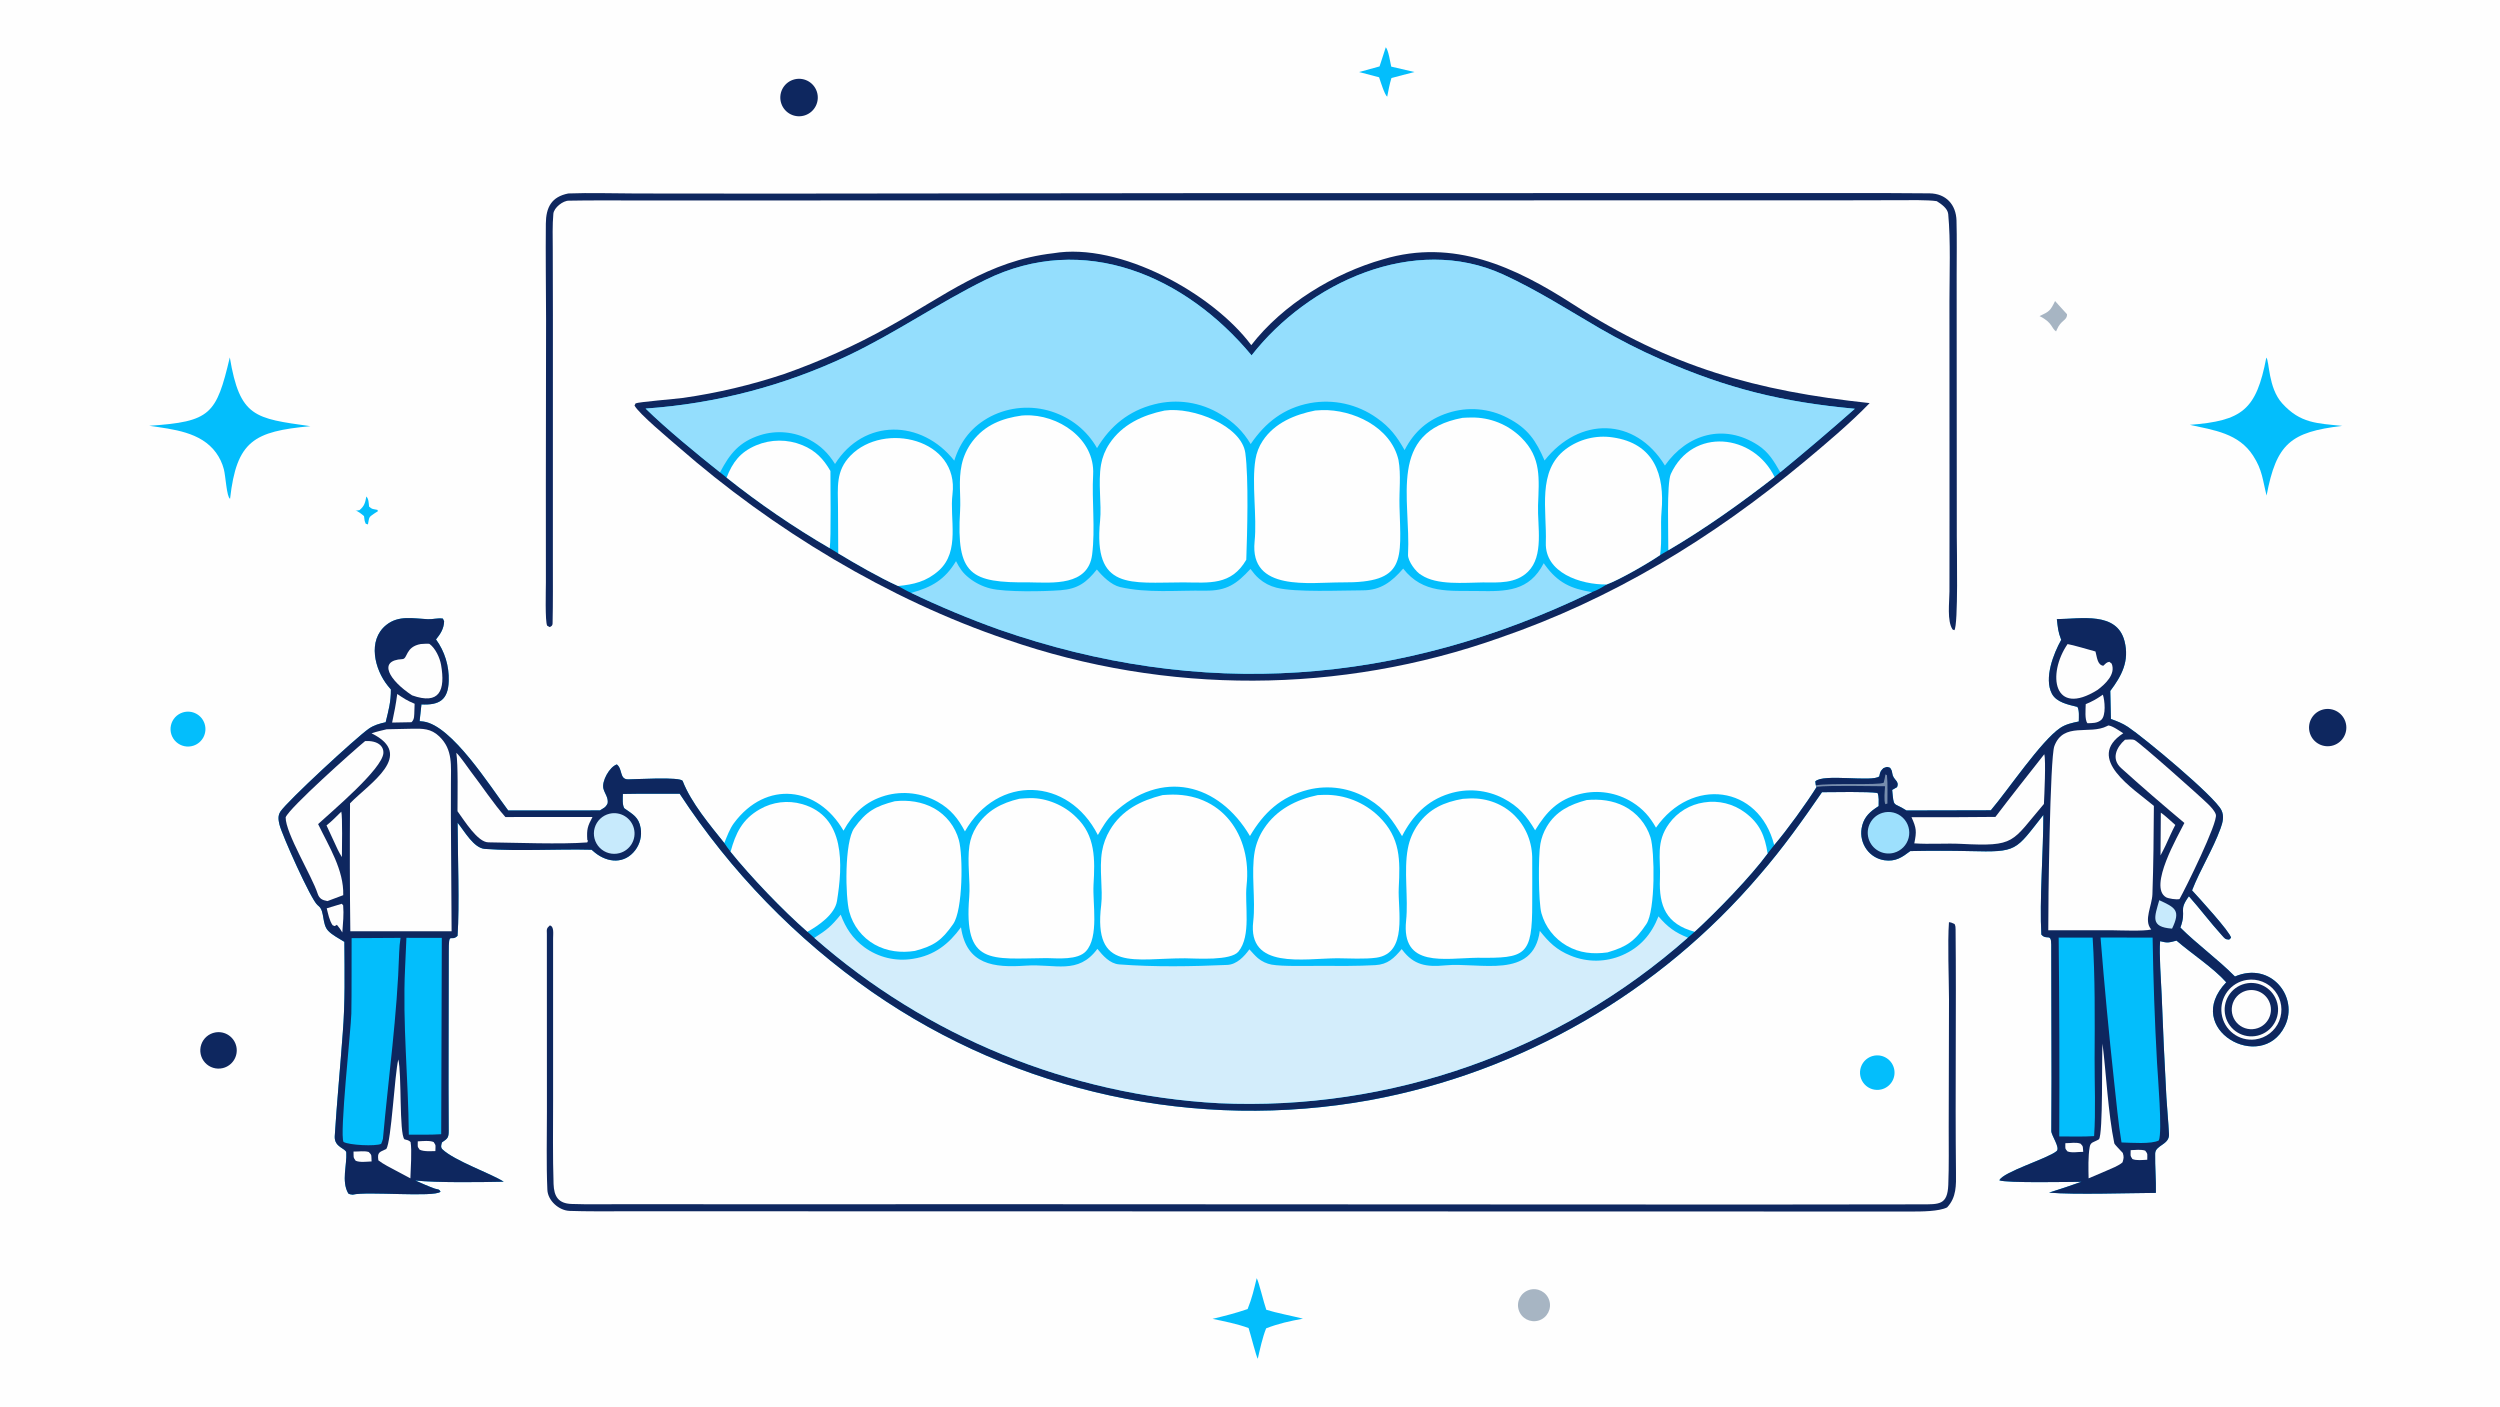 <svg version="1.1" xmlns="http://www.w3.org/2000/svg" style="display: block;" viewBox="0 0 2048 1152" width="1820" height="1024" preserveAspectRatio="none">
<path transform="translate(0,0)" fill="rgb(254,254,254)" d="M 0 0 L 2048 0 L 2048 1152 L 0 1152 L 0 0 z"/>
<path transform="translate(0,0)" fill="rgb(3,190,252)" d="M 320.221 564.684 C 319.337 563.654 318.47 562.611 317.619 561.554 C 307.044 548.381 300.778 524.516 316.374 511.908 C 326.573 503.663 338.632 506.615 350.465 507.134 C 354.561 507.314 358.532 506.018 362.806 506.635 L 363.825 508.866 C 363.567 514.96 360.862 519.116 357.171 523.701 C 364.32 533.543 367.985 545.487 367.586 557.645 C 367.18 573.282 359.803 577.643 345.24 576.921 L 343.744 590.625 C 344.803 590.7 345.86 590.811 346.912 590.956 C 370.157 594.168 401.196 643.629 416.333 663.798 L 491.441 663.739 C 494.599 661.618 496.038 661.623 497.801 657.865 C 498.451 653.047 495.449 650.137 494.328 645.917 C 492.724 639.882 499.347 628.012 505.323 626.068 C 510.253 630.02 507.308 638.242 514.538 638.309 C 519.497 638.355 557.818 635.923 559.265 639.678 C 566.149 657.551 581.82 675.998 593.338 690.446 C 595.546 685.024 597.757 678.834 601.224 674.164 C 627.51 638.767 669.896 643.843 691 680.325 C 698.785 666.197 709.246 656.233 725.154 651.623 C 739.624 647.518 755.134 649.365 768.236 656.753 C 778.845 662.76 784.906 670.35 790.468 680.925 C 817.114 634.15 875.195 636.27 899.365 683.874 C 902.983 677.723 906.564 671.344 911.773 666.459 C 951.647 629.074 998.428 641.469 1023.96 684.705 C 1035.25 665.602 1049.04 652.593 1071.42 646.85 C 1088.45 642.547 1106.49 645.338 1121.42 654.584 C 1134.8 662.722 1140.97 672.004 1148.56 684.79 C 1157.05 668.279 1168.85 655.76 1187.09 650.059 C 1201.87 645.365 1217.91 646.759 1231.66 653.931 C 1244.2 660.521 1250.65 668.302 1257.57 680.006 C 1266.84 664.854 1276.22 654.741 1294.55 650.235 C 1309.11 646.643 1324.51 649.099 1337.22 657.044 C 1346.07 662.606 1351.53 668.923 1356.59 677.861 C 1385.45 636.295 1440.88 642.705 1453.44 692.163 C 1463.71 680.192 1479.9 657.846 1488.27 644.41 L 1487.52 643.195 L 1487.09 639.971 C 1493.55 633.335 1533.91 640.812 1539.52 635.828 C 1540.18 632.423 1540.41 631.503 1542.93 629.094 C 1546.56 627.895 1545.21 627.814 1548.33 628.827 C 1549.45 630.474 1549.85 631.12 1550.1 633.186 C 1550.84 639.173 1556.28 639.323 1554.04 644.678 L 1550.06 646.946 C 1551.56 662.228 1550.56 656.478 1561.78 663.782 L 1630.89 663.626 C 1645.14 646.851 1672.13 606.722 1687.68 596.224 C 1692.3 593.105 1697.57 591.995 1702.95 590.889 C 1702.98 587.25 1703.5 581.872 1701.83 578.953 C 1694.47 577.123 1684.63 575.312 1680.87 568.052 C 1674.35 555.46 1682.2 535.408 1688.54 524.043 C 1685.85 517.023 1685.87 514.289 1684.97 507.074 C 1704.69 506.899 1734.24 500.668 1740.43 525.196 C 1744.5 541.378 1738.19 553.302 1728.75 565.874 L 1729.25 588.867 C 1734.24 590.629 1738.86 592.428 1743.29 595.393 C 1756.38 604.133 1814.33 652.212 1819.8 663.565 C 1822.21 668.591 1820.83 673.62 1819.02 678.589 C 1812.68 695.958 1802.48 711.923 1795.73 729.221 C 1800.66 734.568 1827.2 763.534 1827.67 768.057 L 1826.11 769.535 C 1822.74 769.359 1822.56 768.638 1820.06 765.884 C 1810.74 755.6 1802.36 744.422 1793.15 734.029 C 1784.02 746.64 1791.68 744.588 1786.18 759.715 C 1799.93 773.43 1816.4 785.198 1830.87 799.749 C 1860.29 787.121 1883.47 816.617 1871.71 840.468 C 1852.57 879.289 1787.24 842.666 1823.75 804.492 C 1813.05 792.543 1795.57 781.206 1783 770.365 C 1776.86 771.962 1775.79 772.471 1769.57 770.829 C 1768.62 780.642 1770.35 803.694 1770.83 815.004 C 1771.89 842.86 1773.18 870.707 1774.7 898.541 C 1775.29 908.664 1776.35 918.749 1776.84 928.883 C 1777.26 937.651 1765.62 937.763 1765.5 944.793 C 1765.31 955.562 1766.32 966.091 1766.1 976.975 C 1743.99 977.069 1699.38 978.606 1678.58 976.768 C 1687.47 973.983 1696.3 971.027 1705.07 967.904 C 1695.39 967.954 1643.72 969.02 1637.89 966.687 C 1640.8 959.797 1677.72 948.798 1684.79 942.755 C 1687.94 940.06 1680.42 929.912 1680.44 926.354 C 1680.51 911.98 1680.62 897.627 1680.6 883.253 L 1680.39 773.637 C 1680.31 763.64 1676.68 770.533 1672.29 765.406 C 1670.65 738.5 1673.96 696.097 1673.93 667.426 C 1650.64 696.931 1653.05 698.056 1613.68 697.057 C 1599.24 696.691 1579.51 696.691 1564.91 697.037 C 1558.07 702.217 1552.87 705.82 1543.73 704.546 C 1537.89 703.694 1532.65 700.527 1529.18 695.76 C 1525.51 690.757 1524.02 684.489 1525.04 678.372 C 1526.31 670.893 1530.12 666.243 1536.17 662.079 C 1537.1 661.438 1538.04 660.808 1538.99 660.189 C 1539.01 656.821 1539.39 652.32 1538.07 649.456 C 1531.06 648.195 1501.4 648.78 1492.58 648.813 C 1476.25 672.512 1460.56 694.531 1441.66 716.379 C 1359.63 812.689 1246.98 877.855 1122.6 900.942 C 980.208 926.752 833.396 894.928 714.474 812.473 C 652.029 768.911 598.509 713.789 556.809 650.086 C 541.503 650.121 525.5 649.918 510.254 650.251 C 510.191 653.83 509.67 659.044 511.395 661.972 C 518.412 666.967 523.347 669.206 524.83 678.276 C 525.889 684.647 524.276 691.173 520.37 696.316 C 511.692 707.739 497.937 706.762 487.472 698.366 C 486.501 697.583 485.549 696.776 484.617 695.946 C 455.936 695.198 425.773 697.308 397.229 695.259 C 388.047 694.6 380.554 680.766 374.871 673.832 C 374.946 699.548 376.526 742.462 374.813 766.467 C 369.085 772.037 367.585 761.528 367.604 780.194 C 367.653 828.752 367.224 877.337 367.568 925.888 C 367.61 931.901 366.652 932.47 362.083 935.589 C 361.432 937.425 360.791 939.736 362.411 941.285 C 372.317 950.753 402.617 961.254 412.614 967.813 C 394.228 968.231 357.545 968.722 340.197 966.832 C 345.691 969.278 350.535 971.441 356.209 973.501 C 359.679 974.446 359.585 973.766 360.88 975.999 C 355.881 980.853 300.525 975.507 288.925 978.434 C 287.836 978.24 285.751 978.175 285.214 977.234 C 279.611 967.435 284.287 954.019 283.695 943.968 C 283.487 940.422 273.65 939.76 274.228 930.513 C 276.001 902.177 278.766 874.023 280.806 845.713 C 282.801 820.618 282.277 796.302 282.111 771.366 C 277.916 768.714 272.217 765.88 268.834 762.288 C 263.683 756.819 266.007 746.528 261.374 742.365 C 260.936 741.971 260.517 741.554 260.057 741.186 C 254.812 736.986 230.941 683.639 228.995 675.501 C 228.07 671.634 227.447 668.194 229.724 664.685 C 235.129 656.355 291.851 603.932 302.148 596.799 C 306.407 593.849 310.936 592.624 315.932 591.506 C 318.35 581.656 320.246 574.869 320.221 564.684 z"/>
<path transform="translate(0,0)" fill="rgb(14,39,95)" d="M 320.221 564.684 C 319.337 563.654 318.47 562.611 317.619 561.554 C 307.044 548.381 300.778 524.516 316.374 511.908 C 326.573 503.663 338.632 506.615 350.465 507.134 C 354.561 507.314 358.532 506.018 362.806 506.635 L 363.825 508.866 C 363.567 514.96 360.862 519.116 357.171 523.701 C 364.32 533.543 367.985 545.487 367.586 557.645 C 367.18 573.282 359.803 577.643 345.24 576.921 L 343.744 590.625 C 344.803 590.7 345.86 590.811 346.912 590.956 C 370.157 594.168 401.196 643.629 416.333 663.798 L 491.441 663.739 C 494.599 661.618 496.038 661.623 497.801 657.865 C 498.451 653.047 495.449 650.137 494.328 645.917 C 492.724 639.882 499.347 628.012 505.323 626.068 C 510.253 630.02 507.308 638.242 514.538 638.309 C 519.497 638.355 557.818 635.923 559.265 639.678 C 566.149 657.551 581.82 675.998 593.338 690.446 C 595.059 692.968 596.523 695.201 598.507 697.545 C 615.069 718.096 641.52 745.682 661.467 763.123 L 667.079 768.128 C 759.157 849.112 875.782 896.798 998.222 903.526 C 1139.13 909.996 1277.03 861.361 1382.7 767.923 C 1384.04 766.953 1386.85 764.321 1388.22 763.112 C 1405.79 747.029 1434.1 717.974 1448.01 698.973 L 1453.44 692.163 C 1463.71 680.192 1479.9 657.846 1488.27 644.41 L 1487.52 643.195 L 1487.09 639.971 C 1493.55 633.335 1533.91 640.812 1539.52 635.828 C 1540.18 632.423 1540.41 631.503 1542.93 629.094 C 1546.56 627.895 1545.21 627.814 1548.33 628.827 C 1549.45 630.474 1549.85 631.12 1550.1 633.186 C 1550.84 639.173 1556.28 639.323 1554.04 644.678 L 1550.06 646.946 C 1551.56 662.228 1550.56 656.478 1561.78 663.782 L 1630.89 663.626 C 1645.14 646.851 1672.13 606.722 1687.68 596.224 C 1692.3 593.105 1697.57 591.995 1702.95 590.889 C 1702.98 587.25 1703.5 581.872 1701.83 578.953 C 1694.47 577.123 1684.63 575.312 1680.87 568.052 C 1674.35 555.46 1682.2 535.408 1688.54 524.043 C 1685.85 517.023 1685.87 514.289 1684.97 507.074 C 1704.69 506.899 1734.24 500.668 1740.43 525.196 C 1744.5 541.378 1738.19 553.302 1728.75 565.874 L 1729.25 588.867 C 1734.24 590.629 1738.86 592.428 1743.29 595.393 C 1756.38 604.133 1814.33 652.212 1819.8 663.565 C 1822.21 668.591 1820.83 673.62 1819.02 678.589 C 1812.68 695.958 1802.48 711.923 1795.73 729.221 C 1800.66 734.568 1827.2 763.534 1827.67 768.057 L 1826.11 769.535 C 1822.74 769.359 1822.56 768.638 1820.06 765.884 C 1810.74 755.6 1802.36 744.422 1793.15 734.029 C 1784.02 746.64 1791.68 744.588 1786.18 759.715 C 1799.93 773.43 1816.4 785.198 1830.87 799.749 C 1860.29 787.121 1883.47 816.617 1871.71 840.468 C 1852.57 879.289 1787.24 842.666 1823.75 804.492 C 1813.05 792.543 1795.57 781.206 1783 770.365 C 1776.86 771.962 1775.79 772.471 1769.57 770.829 C 1768.62 780.642 1770.35 803.694 1770.83 815.004 C 1771.89 842.86 1773.18 870.707 1774.7 898.541 C 1775.29 908.664 1776.35 918.749 1776.84 928.883 C 1777.26 937.651 1765.62 937.763 1765.5 944.793 C 1765.31 955.562 1766.32 966.091 1766.1 976.975 C 1743.99 977.069 1699.38 978.606 1678.58 976.768 C 1687.47 973.983 1696.3 971.027 1705.07 967.904 C 1695.39 967.954 1643.72 969.02 1637.89 966.687 C 1640.8 959.797 1677.72 948.798 1684.79 942.755 C 1687.94 940.06 1680.42 929.912 1680.44 926.354 C 1680.51 911.98 1680.62 897.627 1680.6 883.253 L 1680.39 773.637 C 1680.31 763.64 1676.68 770.533 1672.29 765.406 C 1670.65 738.5 1673.96 696.097 1673.93 667.426 C 1650.64 696.931 1653.05 698.056 1613.68 697.057 C 1599.24 696.691 1579.51 696.691 1564.91 697.037 C 1558.07 702.217 1552.87 705.82 1543.73 704.546 C 1537.89 703.694 1532.65 700.527 1529.18 695.76 C 1525.51 690.757 1524.02 684.489 1525.04 678.372 C 1526.31 670.893 1530.12 666.243 1536.17 662.079 C 1537.1 661.438 1538.04 660.808 1538.99 660.189 C 1539.01 656.821 1539.39 652.32 1538.07 649.456 C 1531.06 648.195 1501.4 648.78 1492.58 648.813 C 1476.25 672.512 1460.56 694.531 1441.66 716.379 C 1359.63 812.689 1246.98 877.855 1122.6 900.942 C 980.208 926.752 833.396 894.928 714.474 812.473 C 652.029 768.911 598.509 713.789 556.809 650.086 C 541.503 650.121 525.5 649.918 510.254 650.251 C 510.191 653.83 509.67 659.044 511.395 661.972 C 518.412 666.967 523.347 669.206 524.83 678.276 C 525.889 684.647 524.276 691.173 520.37 696.316 C 511.692 707.739 497.937 706.762 487.472 698.366 C 486.501 697.583 485.549 696.776 484.617 695.946 C 455.936 695.198 425.773 697.308 397.229 695.259 C 388.047 694.6 380.554 680.766 374.871 673.832 C 374.946 699.548 376.526 742.462 374.813 766.467 C 369.085 772.037 367.585 761.528 367.604 780.194 C 367.653 828.752 367.224 877.337 367.568 925.888 C 367.61 931.901 366.652 932.47 362.083 935.589 C 361.432 937.425 360.791 939.736 362.411 941.285 C 372.317 950.753 402.617 961.254 412.614 967.813 C 394.228 968.231 357.545 968.722 340.197 966.832 C 345.691 969.278 350.535 971.441 356.209 973.501 C 359.679 974.446 359.585 973.766 360.88 975.999 C 355.881 980.853 300.525 975.507 288.925 978.434 C 287.836 978.24 285.751 978.175 285.214 977.234 C 279.611 967.435 284.287 954.019 283.695 943.968 C 283.487 940.422 273.65 939.76 274.228 930.513 C 276.001 902.177 278.766 874.023 280.806 845.713 C 282.801 820.618 282.277 796.302 282.111 771.366 C 277.916 768.714 272.217 765.88 268.834 762.288 C 263.683 756.819 266.007 746.528 261.374 742.365 C 260.936 741.971 260.517 741.554 260.057 741.186 C 254.812 736.986 230.941 683.639 228.995 675.501 C 228.07 671.634 227.447 668.194 229.724 664.685 C 235.129 656.355 291.851 603.932 302.148 596.799 C 306.407 593.849 310.936 592.624 315.932 591.506 C 318.35 581.656 320.246 574.869 320.221 564.684 z"/>
<path transform="translate(0,0)" fill="rgb(119,141,173)" d="M 1487.52 643.195 C 1498.91 641.09 1539.62 643.258 1543.12 641.038 C 1543.78 638.498 1544.13 636.806 1544.54 634.21 L 1545.79 634.871 C 1546.57 642.493 1546.08 650.394 1546.17 658.081 L 1544.44 658.658 C 1543.16 655.266 1544.01 647.878 1544.23 643.932 C 1533.53 643.898 1497.61 643.077 1488.27 644.41 L 1487.52 643.195 z"/>
<path transform="translate(0,0)" fill="rgb(254,254,254)" d="M 316.791 597.271 L 337.434 596.831 C 346.481 596.678 353.044 596.646 359.807 603.078 C 371.255 613.965 369.321 627.341 369.4 641.648 C 369.449 650.505 369.363 659.295 369.361 668.112 L 369.953 762.69 L 325.75 762.733 L 286.985 762.717 C 286.546 727.783 286.467 692.845 286.746 657.909 C 302.793 641.428 340.504 618.349 304.371 600.597 C 308.45 599.185 312.597 598.273 316.791 597.271 z"/>
<path transform="translate(0,0)" fill="rgb(254,254,254)" d="M 1727.1 594.143 C 1730.49 594.427 1736.28 598.55 1739.38 600.535 C 1707.51 621.205 1747.99 646.049 1764.46 660.025 C 1764.31 684.151 1764.11 708.211 1763.26 732.326 C 1762.92 741.989 1756.09 753.325 1761.97 760.854 L 1762.3 761.269 C 1755.84 762.771 1737.57 761.971 1729.79 761.878 L 1677.95 761.906 C 1677.81 742.069 1679.35 620.643 1682.91 611.107 C 1690.43 590.985 1711.67 602.108 1726.16 594.634 L 1727.1 594.143 z"/>
<path transform="translate(0,0)" fill="rgb(3,190,252)" d="M 1720.76 767.839 L 1763.42 767.896 C 1763.94 802.12 1765.15 836.33 1767.05 870.505 C 1767.6 880.954 1771.54 926.8 1768.53 934 C 1762.67 937.223 1745.54 935.866 1737.94 935.68 C 1735.32 920.399 1733.62 901.282 1731.85 885.527 C 1727.6 846.352 1723.9 807.118 1720.76 767.839 z"/>
<path transform="translate(0,0)" fill="rgb(3,190,252)" d="M 288.04 768.347 L 328.13 768.111 C 327.529 771.836 327.132 776.164 327.016 779.952 C 325.44 831.275 318.296 881.693 313.696 932.709 C 313.378 934.244 312.833 935.396 312.242 936.835 C 307.644 938.954 286.116 937.924 281.439 935.266 C 277.97 929.614 287.581 842.57 287.819 830.11 C 288.167 811.954 287.909 786.871 288.04 768.347 z"/>
<path transform="translate(0,0)" fill="rgb(3,190,252)" d="M 1686.46 767.868 L 1714.29 767.889 C 1716.35 800.58 1716.05 834.06 1715.9 866.832 C 1715.8 887.218 1716.9 910.28 1715.49 930.471 C 1706.94 931.077 1695.7 930.754 1686.94 930.736 C 1687.18 876.446 1687.02 822.156 1686.46 767.868 z"/>
<path transform="translate(0,0)" fill="rgb(3,190,252)" d="M 332.945 768.082 L 361.932 768.139 L 361.438 928.912 C 353.268 929.486 343.233 929.279 334.907 929.314 C 334.554 884.11 329.658 838.34 331.837 793.003 C 332.236 784.699 332.547 776.388 332.945 768.082 z"/>
<path transform="translate(0,0)" fill="rgb(254,254,254)" d="M 1740.81 605.837 C 1742.94 605.746 1746.63 605.296 1748.58 606.082 C 1752.19 607.539 1803.15 652.851 1809.01 658.707 C 1811.16 660.853 1814.36 664.17 1815.23 667.169 C 1817.1 673.607 1790.02 728.363 1785.46 736.32 C 1783.15 737.043 1776.24 735.911 1774.44 734.868 C 1759.68 726.303 1784.49 684.126 1789.45 674.003 C 1772.02 659.384 1754.46 644.291 1737.62 629.046 C 1729.27 621.492 1733.75 612.024 1740.81 605.837 z"/>
<path transform="translate(0,0)" fill="rgb(254,254,254)" d="M 299.15 606.908 C 303.44 606.739 308.587 607.302 311.784 610.51 C 313.451 612.183 314.235 614.416 314.076 616.76 C 313.18 629.932 271.652 664.671 260.588 674.927 C 269.348 693.056 281.786 712.562 281.182 733.143 L 268.251 737.99 C 264.074 737.247 261.57 736.084 260.183 731.813 C 255.49 717.365 233.88 682.387 234.013 669.387 C 236.967 661.657 289.571 614.781 299.15 606.908 z"/>
<path transform="translate(0,0)" fill="rgb(254,254,254)" d="M 373.807 616.548 C 376.674 618.929 383.017 628.413 385.618 631.793 C 394.886 643.838 404.001 657.803 414.013 669.155 L 485.374 669.106 C 481.298 676.788 480.585 679.113 481.098 687.763 L 481.623 688.667 L 481.073 689.945 C 459.835 691.624 422.058 690.147 400.001 689.874 C 391.282 689.766 380.512 672.234 374.785 664.402 C 374.788 652.885 375.378 626.782 373.807 616.548 z"/>
<path transform="translate(0,0)" fill="rgb(254,254,254)" d="M 1674.67 617.712 C 1676.12 622.473 1674.68 652.362 1674.38 658.443 C 1647.4 689.998 1651.61 693.427 1606.32 691.118 C 1594.7 690.526 1580.37 691.578 1568.19 690.712 C 1570.22 680.926 1569.94 678.166 1565.91 669.311 C 1588.82 669.376 1611.73 669.287 1634.65 669.042 C 1647.64 651.925 1661.39 634.62 1674.67 617.712 z"/>
<path transform="translate(0,0)" fill="rgb(254,254,254)" d="M 1840.65 802.558 C 1849.4 801.234 1858.19 804.713 1863.66 811.669 C 1869.14 818.624 1870.46 827.985 1867.11 836.181 C 1863.77 844.376 1856.28 850.144 1847.5 851.285 C 1834.13 853.023 1821.84 843.668 1819.97 830.311 C 1818.09 816.954 1827.31 804.575 1840.65 802.558 z"/>
<path transform="translate(0,0)" fill="rgb(14,39,95)" d="M 1839.03 805.68 C 1850.77 802.754 1862.66 809.916 1865.56 821.665 C 1868.46 833.414 1861.27 845.286 1849.52 848.162 C 1837.8 851.03 1825.97 843.868 1823.08 832.155 C 1820.19 820.441 1827.32 808.597 1839.03 805.68 z"/>
<path transform="translate(0,0)" fill="rgb(254,254,254)" d="M 1839.47 811.577 C 1847.85 808.935 1856.79 813.517 1859.54 821.859 C 1862.29 830.201 1857.83 839.204 1849.52 842.061 C 1844.05 843.942 1837.99 842.735 1833.66 838.902 C 1829.33 835.069 1827.4 829.203 1828.6 823.546 C 1829.8 817.889 1833.96 813.316 1839.47 811.577 z"/>
<path transform="translate(0,0)" fill="rgb(254,254,254)" d="M 1693.75 527.5 C 1697.61 528.05 1712.08 532.338 1716.61 533.569 C 1717.89 538.044 1718.04 544.458 1722.99 545.283 C 1724.82 543.582 1725.64 542.392 1727.96 542.014 L 1729.85 543.483 C 1733.44 552.094 1724.68 560.263 1718.32 565.033 C 1682.17 587.646 1676.79 552.163 1693.75 527.5 z"/>
<path transform="translate(0,0)" fill="rgb(254,254,254)" d="M 344.753 527.45 C 345.82 527.382 351.268 526.971 351.875 527.398 C 356.677 530.921 360.308 538.639 361.322 544.509 C 364.917 565.324 360.244 577.571 337.568 569.498 C 318.935 557.283 309.03 540.826 329.662 539.809 C 334.125 539.59 331.946 529.709 344.753 527.45 z"/>
<path transform="translate(0,0)" fill="rgb(254,254,254)" d="M 1722.37 854.732 C 1725.44 879.434 1726.92 911.439 1732.03 936.347 C 1732.24 937.383 1737.62 942.669 1739 944.299 C 1740.04 947.809 1739.75 948.48 1738.8 951.911 C 1735.95 954.682 1729.15 957.248 1725.27 958.966 L 1710.99 965.071 C 1710.82 957.28 1710.52 947.018 1711.88 939.379 C 1712.63 935.131 1715.16 935.706 1719.47 933.069 C 1722.92 928.593 1721.64 866.039 1722.37 854.732 z"/>
<path transform="translate(0,0)" fill="rgb(254,254,254)" d="M 326.288 867.711 C 329.172 878.981 326.94 928.411 331.299 933.08 C 333.42 933.652 334.823 933.782 336.357 935.336 C 337.516 941.849 336.424 957.842 336.185 965.06 L 324.712 958.949 C 319.982 956.42 314.119 953.547 309.953 950.323 C 308.961 943.559 310.799 943.707 316.468 941.002 C 320.582 934.931 323.271 879.869 326.288 867.711 z"/>
<path transform="translate(0,0)" fill="rgb(157,224,253)" d="M 1542.11 665.739 C 1547.99 663.951 1554.37 665.47 1558.81 669.712 C 1563.26 673.954 1565.07 680.261 1563.55 686.214 C 1562.04 692.166 1557.43 696.84 1551.5 698.441 C 1542.53 700.863 1533.27 695.64 1530.71 686.71 C 1528.15 677.779 1533.22 668.444 1542.11 665.739 z"/>
<path transform="translate(0,0)" fill="rgb(199,234,252)" d="M 499.296 666.442 C 508.161 664.322 517.084 669.723 519.317 678.56 C 521.551 687.398 516.265 696.389 507.457 698.736 C 501.658 700.281 495.476 698.587 491.275 694.301 C 487.073 690.015 485.503 683.8 487.163 678.033 C 488.824 672.266 493.459 667.838 499.296 666.442 z"/>
<path transform="translate(0,0)" fill="rgb(254,254,254)" d="M 325.415 568.383 C 330.971 572.107 333.33 573.72 339.662 576.374 C 339.609 578.221 339.544 580.067 339.466 581.913 C 339.289 585.924 339.66 589.133 337.09 591.493 L 321.225 591.784 C 322.998 583.456 324.328 576.808 325.415 568.383 z"/>
<path transform="translate(0,0)" fill="rgb(199,234,252)" d="M 1768.86 737.255 C 1782.11 743.388 1786.57 745.551 1779.36 760.551 C 1760.96 759.258 1765.1 750.84 1768.86 737.255 z"/>
<path transform="translate(0,0)" fill="rgb(254,254,254)" d="M 1722.67 568.933 C 1724.26 573.592 1725.4 586.109 1721.28 589.628 C 1717.99 592.447 1714.08 592.169 1710.09 592.335 C 1707.64 589.834 1708.58 580.432 1708.63 576.695 C 1715.16 573.882 1716.81 572.899 1722.67 568.933 z"/>
<path transform="translate(0,0)" fill="rgb(254,254,254)" d="M 279.593 664.752 C 280.622 668.542 280.152 696.087 280.089 701.941 C 278.825 700.119 277.674 697.744 276.628 695.752 L 267.487 676.011 C 271.754 672.652 275.706 668.572 279.593 664.752 z"/>
<path transform="translate(0,0)" fill="rgb(254,254,254)" d="M 1770.15 665.563 C 1772.24 666.728 1779.78 673.657 1782.01 675.631 C 1779.29 680.691 1776.46 687.24 1774 692.543 C 1772.84 695.122 1771.22 698.047 1769.9 700.598 L 1770.15 665.563 z"/>
<path transform="translate(0,0)" fill="rgb(254,254,254)" d="M 279.972 740.192 L 281.127 741.498 C 281.757 748.835 280.965 756.318 280.434 763.681 C 278.781 760.985 278.091 759.845 275.978 757.409 L 275.115 757.961 L 274.047 758.457 L 272.431 757.732 C 269.782 753.744 268.846 748.61 267.658 743.916 L 279.972 740.192 z"/>
<path transform="translate(0,0)" fill="rgb(254,254,254)" d="M 289.605 943.114 C 293.99 943.271 297.895 942.304 302.045 943.464 C 304.951 946.328 304.037 945.982 304.408 951.208 C 300.437 951.414 294.737 952.169 291.349 950.648 C 289.086 947.608 289.818 947.636 289.605 943.114 z"/>
<path transform="translate(0,0)" fill="rgb(254,254,254)" d="M 342.243 934.768 C 345.961 934.592 352.138 933.883 355.254 935.349 C 357.418 938.37 356.676 938.22 356.657 942.74 C 352.553 942.792 347.371 943.268 343.777 941.59 C 341.622 938.709 342.311 939.073 342.243 934.768 z"/>
<path transform="translate(0,0)" fill="rgb(254,254,254)" d="M 1745.45 941.985 C 1749.04 941.805 1754.13 941.243 1757.37 942.388 C 1759.74 945.352 1758.96 945.119 1759.04 949.823 C 1755.23 950.005 1750.2 950.652 1746.85 949.26 C 1744.77 946.144 1745.46 946.369 1745.45 941.985 z"/>
<path transform="translate(0,0)" fill="rgb(254,254,254)" d="M 1691.93 936.27 C 1696.21 936.337 1700.45 935.254 1704.38 936.654 C 1706.87 939.261 1706.12 938.955 1706.57 943.357 C 1702.36 943.315 1697.41 944.434 1693.66 942.99 C 1691.31 940.227 1692.04 940.75 1691.93 936.27 z"/>
<path transform="translate(0,0)" fill="rgb(211,237,251)" d="M 688.705 749.1 C 692.834 760.108 698.456 768.648 708.019 775.73 C 719.517 784.183 733.949 787.617 748.022 785.247 C 765.446 782.464 777.183 773.304 787.238 759.45 C 791.745 790.282 814.228 792.681 840.414 790.857 C 864.149 789.205 883.166 798.636 898.981 777.104 C 903.423 782.593 909.156 789.256 916.831 789.845 C 945.902 792.078 976.229 791.549 1005.37 790.267 C 1013.18 789.923 1019.33 783.293 1023.51 777.507 C 1025.42 779.637 1028.42 783.039 1030.57 784.813 C 1033.76 787.437 1037.55 789.223 1041.6 790.008 C 1050.51 791.65 1071.52 791.001 1081.12 791.054 C 1095.77 791.137 1111.94 791.258 1126.61 790.449 C 1136.85 789.884 1141.99 784.787 1148.28 777.292 L 1148.81 778.003 C 1158.2 790.491 1168.64 792.109 1183.95 790.632 C 1212.23 787.904 1256.02 802.693 1261.41 762.381 C 1268.88 771.729 1275.05 777.944 1286.63 782.654 C 1300.21 788.283 1315.49 788.153 1328.97 782.295 C 1343.62 775.997 1352.92 765.108 1358.63 750.488 C 1365.97 759.206 1372.24 763.754 1382.7 767.923 C 1277.03 861.361 1139.13 909.996 998.222 903.526 C 875.782 896.798 759.157 849.112 667.079 768.128 C 677.629 761.363 680.739 758.862 688.705 749.1 z"/>
<path transform="translate(0,0)" fill="rgb(254,254,254)" d="M 1388.22 763.112 C 1365.08 756.875 1358.88 742.246 1359.82 719.824 C 1360.54 702.685 1356.21 689.758 1367.42 674.39 C 1374.22 665.054 1384.49 658.855 1395.92 657.193 C 1407.79 655.297 1419.92 658.283 1429.55 665.471 C 1441.71 674.511 1445.85 684.765 1448.01 698.973 C 1434.1 717.974 1405.79 747.029 1388.22 763.112 z"/>
<path transform="translate(0,0)" fill="rgb(254,254,254)" d="M 598.507 697.545 C 602.611 682.478 607.948 671.042 622.4 662.785 C 632.921 656.726 645.451 655.199 657.119 658.553 C 692.811 668.698 690.355 708.687 685.656 737.95 C 683.9 748.889 670.494 758.098 661.467 763.123 C 641.52 745.682 615.069 718.096 598.507 697.545 z"/>
<path transform="translate(0,0)" fill="rgb(254,254,254)" d="M 952.401 651.17 C 953.824 651.065 955.248 650.974 956.673 650.896 C 1000.92 648.485 1025.66 684.223 1021.2 725.187 C 1019.49 740.926 1025.24 766.343 1014.52 779.362 C 1008.22 787.001 980.529 784.969 970.75 784.838 C 929.387 784.76 895.377 796.428 902.092 741.303 C 903.664 728.404 900.342 711.755 902.782 697.281 C 903.846 691.099 906.041 685.167 909.256 679.781 C 919.039 663.325 934.603 655.641 952.401 651.17 z"/>
<path transform="translate(0,0)" fill="rgb(254,254,254)" d="M 1079.44 651.192 C 1081.24 651.088 1083.05 651.015 1084.85 650.975 C 1101.58 650.685 1117.72 657.106 1129.68 668.803 C 1147.53 686.369 1146.99 704.594 1145.86 727.094 C 1144.93 745.68 1153.48 780.679 1127.5 784.35 C 1118.41 785.635 1104.71 784.919 1095.5 784.805 C 1067.73 785.011 1021.98 794.185 1026.65 754.652 C 1028.73 737.08 1024.68 714.413 1027.91 697.081 C 1029.18 690.437 1031.77 684.116 1035.53 678.497 C 1045.66 663.123 1061.89 654.795 1079.44 651.192 z"/>
<path transform="translate(0,0)" fill="rgb(254,254,254)" d="M 1198.33 654.249 C 1200.26 654.094 1202.2 653.984 1204.14 653.921 C 1233.33 652.971 1255.74 675.53 1255.19 704.338 C 1255.33 715.98 1255.16 728.059 1255.19 739.64 C 1255.31 782.894 1249.85 784.853 1210.5 784.4 C 1183.17 784.745 1147.81 792.936 1151.89 753.974 C 1153.81 735.685 1149.87 712.882 1153.31 694.938 C 1154.61 687.83 1157.46 681.094 1161.64 675.202 C 1170.9 662.224 1183.2 656.906 1198.33 654.249 z"/>
<path transform="translate(0,0)" fill="rgb(254,254,254)" d="M 835.096 654.171 C 838.015 653.898 840.943 653.727 843.874 653.66 C 857.37 653.411 871.956 659.632 881.425 669.137 C 897.58 684.238 897.009 703.967 895.818 724.658 C 894.956 739.62 900.485 767.197 889.618 779.061 C 882.855 786.443 866.689 784.847 857.25 784.687 C 811.511 785.12 789.419 790.882 793.988 734.693 C 795.025 721.944 792.189 705.926 794.144 692.561 C 794.954 687.037 796.922 681.746 799.918 677.035 C 808.147 663.976 820.513 657.585 835.096 654.171 z"/>
<path transform="translate(0,0)" fill="rgb(254,254,254)" d="M 1299.8 655.243 C 1310.42 654.293 1321.12 655.42 1330.7 660.393 C 1340.91 665.696 1348.6 674.83 1352.09 685.793 C 1355.56 696.995 1356.21 745.548 1348.7 756.797 C 1339.15 771.095 1332.55 775.361 1316.83 780.028 C 1305.05 781.633 1294.07 780.633 1283.56 774.603 C 1273.34 768.779 1265.84 759.147 1262.7 747.812 C 1260.23 738.618 1260.11 700.778 1261.87 691.185 C 1262.75 686.214 1264.51 681.441 1267.08 677.091 C 1274.61 664.346 1286.13 658.864 1299.8 655.243 z"/>
<path transform="translate(0,0)" fill="rgb(254,254,254)" d="M 732.988 656.222 C 743.917 654.99 755.458 656.585 765.146 661.974 C 775.154 667.575 782.491 676.962 785.509 688.026 C 788.977 700.421 788.863 745.343 780.829 756.816 C 771.229 770.523 765.014 774.622 749.494 778.791 C 738.266 780.597 726.594 779.233 716.581 773.602 C 706.288 767.824 698.772 758.124 695.747 746.714 C 692.43 734.519 691.732 689.655 699.749 678.28 C 709.514 664.426 717.327 660.286 732.988 656.222 z"/>
<path transform="translate(0,0)" fill="rgb(14,39,95)" d="M 1025.04 282.675 C 1050.89 249.255 1092.84 223.721 1133.19 212.31 C 1190.66 195.157 1240.81 218.361 1288.92 249.373 C 1368.3 300.54 1438.73 320.255 1531.62 330.141 C 1515.89 346.464 1495.08 363.986 1477.72 378.416 C 1402.65 440.839 1320.84 490.71 1228.25 522.497 C 1097.9 568.637 955.747 569.138 825.076 523.917 C 727.549 490.978 632.884 433.487 555.663 365.964 C 549.205 360.318 523.01 338.591 519.79 332.081 L 520.687 330.37 C 522.986 329.199 553.749 326.709 559.645 325.878 C 587.774 321.852 615.482 315.296 642.433 306.29 C 672.178 295.818 700.969 282.809 728.487 267.407 C 774.08 242.162 809.318 213.512 862.998 207.389 C 917.28 198.203 993.473 240.304 1025.04 282.675 z"/>
<path transform="translate(0,0)" fill="rgb(3,190,252)" d="M 1025.3 291.051 C 1071.93 231.454 1158.29 191.341 1231.4 224.801 C 1258.98 237.428 1284.26 253.624 1310.42 268.877 C 1326.6 278.258 1343.28 286.74 1360.4 294.282 C 1415.63 318.431 1459.83 329.195 1519.48 334.782 C 1499.44 352.482 1479.07 369.812 1458.39 386.763 L 1453.72 390.652 C 1426.59 411.765 1396.4 433.288 1366.68 450.665 L 1359.95 454.621 C 1350.24 461.237 1326.96 474.712 1316.15 478.689 C 1311.52 481.528 1309.15 483.106 1304.09 484.943 C 1145.97 561.395 984.193 573.427 818.056 515.486 C 793.681 506.741 769.768 496.758 746.411 485.574 C 742.894 484.029 739.106 481.819 735.704 479.942 C 720.126 472.88 701.388 462.035 686.697 453.22 L 679.712 448.972 C 650.193 431.756 621.953 412.437 595.21 391.164 L 589.849 386.864 C 571.341 372.123 545.721 351.158 528.867 334.61 C 586.435 330.634 642.745 315.885 694.871 291.13 C 733.768 272.643 768.824 248.148 807.227 229.25 C 887.897 189.55 971.03 225.799 1025.3 291.051 z"/>
<path transform="translate(0,0)" fill="rgb(148,222,253)" d="M 1025.3 291.051 C 1071.93 231.454 1158.29 191.341 1231.4 224.801 C 1258.98 237.428 1284.26 253.624 1310.42 268.877 C 1326.6 278.258 1343.28 286.74 1360.4 294.282 C 1415.63 318.431 1459.83 329.195 1519.48 334.782 C 1499.44 352.482 1479.07 369.812 1458.39 386.763 C 1453.31 377.856 1448.91 370.271 1440.09 364.554 C 1412.24 346.498 1382 355.5 1363.9 381.26 C 1339.42 341.33 1293.77 341.155 1265.3 377.16 C 1258.36 360.995 1251.73 350.873 1235.06 342.283 C 1220.03 334.376 1202.43 332.89 1186.29 338.164 C 1169.87 343.46 1158.43 353.452 1150.65 368.643 C 1144.32 357.516 1138.68 349.845 1127.81 342.261 C 1111.97 331.012 1092.26 326.643 1073.15 330.147 C 1051.66 334.213 1036.62 346.025 1024.56 363.683 C 1018.22 353.104 1010.52 345.669 1000.01 339.346 C 983.733 329.349 964.096 326.39 945.599 331.149 C 924.805 336.369 909.523 348.835 898.682 367.018 C 890.441 352.487 877.404 342.224 861.532 337.06 C 845.031 331.75 827.101 333.179 811.649 341.035 C 796.384 348.989 786.811 361.066 781.748 377.271 C 754.874 343.34 707.721 342.504 684.044 379.999 C 678.571 371.234 672.365 365.016 663.101 360.085 C 650.744 353.531 636.283 352.179 622.925 356.329 C 605.641 361.765 597.817 371.634 589.849 386.864 C 571.341 372.123 545.721 351.158 528.867 334.61 C 586.435 330.634 642.745 315.885 694.871 291.13 C 733.768 272.643 768.824 248.148 807.227 229.25 C 887.897 189.55 971.03 225.799 1025.3 291.051 z"/>
<path transform="translate(0,0)" fill="rgb(148,222,253)" d="M 783.161 459.561 C 786.252 465.558 788.541 469.113 793.918 473.385 C 799.064 477.469 805.028 480.4 811.405 481.978 C 823.46 485.041 855.209 484.447 868.832 483.402 C 883.105 482.306 890.115 476.976 898.546 466.401 C 903.094 471.964 910.252 479.026 917.504 480.774 C 939.861 485.978 964.282 483.388 987.175 483.744 C 1005.06 484.022 1013 478.269 1024.38 465.958 C 1026.7 469.053 1028.55 471.424 1031.49 473.97 C 1035.54 477.475 1040.35 479.982 1045.54 481.291 C 1061.04 485.331 1098.99 483.494 1116.38 483.489 C 1131.14 483.484 1140.21 476.387 1149.48 465.672 C 1165.83 486.582 1187.16 483.631 1210.9 484.051 C 1233.99 484.459 1252.78 484.371 1264.62 461.248 C 1265.01 461.797 1265.39 462.343 1265.79 462.886 C 1276.25 477.329 1287.18 482.254 1304.09 484.943 C 1145.97 561.395 984.193 573.427 818.056 515.486 C 793.681 506.741 769.768 496.758 746.411 485.574 C 763.253 481.01 774.211 474.64 783.161 459.561 z"/>
<path transform="translate(0,0)" fill="rgb(254,254,254)" d="M 1316.15 478.689 C 1294.65 478.929 1265.52 469.023 1266.34 444.483 C 1267.23 417.675 1259.06 385.698 1282.61 367.885 C 1293.62 359.683 1307.44 356.198 1321.01 358.203 C 1355.26 363.068 1363.77 389.02 1361.14 418.803 C 1360.11 430.525 1361.68 442.229 1359.95 454.621 C 1350.24 461.237 1326.96 474.712 1316.15 478.689 z"/>
<path transform="translate(0,0)" fill="rgb(254,254,254)" d="M 686.697 453.22 C 686.659 440.593 686.553 428.008 686.489 415.261 C 686.408 399.126 684.447 385.716 696.814 373.085 C 724.325 344.987 785.894 359.598 780.278 404.764 C 777.768 424.949 786.779 451.311 769.147 467.217 C 758.889 476.394 748.421 478.708 735.704 479.942 C 720.126 472.88 701.388 462.035 686.697 453.22 z"/>
<path transform="translate(0,0)" fill="rgb(254,254,254)" d="M 1366.68 450.665 C 1366.83 438.859 1365.22 395.797 1368.76 388.147 C 1386.53 349.681 1436.5 355.116 1453.72 390.652 C 1426.59 411.765 1396.4 433.288 1366.68 450.665 z"/>
<path transform="translate(0,0)" fill="rgb(254,254,254)" d="M 595.21 391.164 C 600.223 378.508 606.255 370.381 619.356 364.751 C 631.475 359.649 645.128 359.588 657.293 364.581 C 668.088 369.014 674.554 375.822 680.285 385.733 C 680.241 395.946 680.934 441.15 679.712 448.972 C 650.193 431.756 621.953 412.437 595.21 391.164 z"/>
<path transform="translate(0,0)" fill="rgb(254,254,254)" d="M 953.969 336.253 C 977.553 332.937 1017.14 348.815 1020.17 371.018 C 1022.97 391.601 1021.73 436.89 1020.95 458.432 C 1008.65 479.627 990.669 477.173 969.5 476.97 C 925.687 477.041 895.525 483.713 901.19 426.492 C 902.552 412.74 899.407 395.506 901.971 380.522 C 903.041 374.386 905.382 368.542 908.844 363.364 C 919.226 347.668 936.144 339.915 953.969 336.253 z"/>
<path transform="translate(0,0)" fill="rgb(254,254,254)" d="M 1077.41 336.209 C 1079.27 336.037 1081.13 335.927 1083 335.877 C 1108.11 335.211 1139.4 349.559 1145.65 376.787 C 1147.83 388.81 1146.12 402.291 1146.45 414.269 C 1147.69 458.992 1152.16 477.45 1099.5 476.976 C 1073.13 476.872 1023.56 484.947 1027.77 443.517 C 1029.85 423.015 1025.21 395.832 1028.48 376.221 C 1029.35 370.785 1031.38 365.599 1034.43 361.01 C 1044.17 346.304 1060.79 339.494 1077.41 336.209 z"/>
<path transform="translate(0,0)" fill="rgb(254,254,254)" d="M 837.061 340.324 C 837.894 340.262 838.727 340.213 839.561 340.177 C 866.703 339.039 897.115 359.315 895.498 388.713 C 894.332 409.927 897.328 432.977 894.682 454.162 C 891.44 480.129 862.234 477.23 843.482 476.951 C 794.934 477.432 783.331 471.012 786.506 418.313 C 787.261 405.767 784.95 393.838 787.836 380.48 C 789.333 373.587 792.325 367.106 796.601 361.496 C 806.845 348.034 820.888 342.585 837.061 340.324 z"/>
<path transform="translate(0,0)" fill="rgb(254,254,254)" d="M 1198.11 342.213 C 1200.44 342.036 1203.2 341.988 1205.54 341.95 C 1220.71 341.76 1235.31 347.637 1246.12 358.273 C 1263.01 374.883 1260.7 392.278 1259.97 413.904 C 1259.4 430.943 1264.96 455.222 1251.72 468.233 C 1241.67 478.117 1227.62 477.082 1214.75 477.006 C 1199.29 477.197 1177.2 479.456 1164.4 470.964 C 1159.98 468.651 1153.2 459.432 1153.46 454.333 C 1155.83 408.061 1136.46 353.823 1198.11 342.213 z"/>
<path transform="translate(0,0)" fill="rgb(14,39,95)" d="M 465.563 158.441 C 482.508 157.756 504.401 158.435 521.643 158.465 L 633.455 158.568 L 997.685 158.172 L 1381.55 158.137 L 1511.06 158.125 C 1534.27 158.129 1557.47 158.059 1580.68 158.347 C 1594.06 158.513 1602.42 167.44 1602.77 180.722 C 1603.16 195.529 1602.9 210.376 1602.9 225.198 L 1602.94 313.276 L 1603.01 439.611 C 1603.01 448.501 1604.3 512.392 1601 516.131 L 1599.59 515.586 C 1594.86 508.618 1596.97 493.299 1596.99 484.46 L 1597.04 426.666 L 1596.98 246.879 C 1597.02 225.114 1598.04 197.012 1595.97 175.298 C 1595.54 170.699 1590.35 167.101 1586.6 164.761 C 1579.35 163.606 1563.09 163.944 1555.25 163.956 L 1503.24 164.08 L 1320.41 164.095 L 635.595 164.159 L 520.164 164.17 C 502.121 164.174 484.046 164.011 466.008 164.357 C 461.199 164.263 453.761 170.11 453.308 175.081 C 452.46 184.373 452.798 194.647 452.827 204.029 L 452.941 258.186 L 452.916 457.543 C 452.916 473.742 453.065 494.299 452.677 510.657 C 452.633 512.53 451.611 512.878 450.376 513.598 L 448.272 512.471 C 446.413 509.216 447.195 482.76 447.19 476.874 L 447.158 396.524 L 447.341 261.448 C 447.257 235.361 446.904 209.275 447.148 183.191 C 447.273 169.834 451.714 161.205 465.563 158.441 z"/>
<path transform="translate(0,0)" fill="rgb(14,39,95)" d="M 1596.59 755.25 C 1598.81 755.556 1599.19 755.847 1601.25 756.838 C 1601.96 758.559 1602 759.278 1602.02 761.142 C 1602.67 827.412 1601.63 893.705 1602.34 959.975 C 1602.46 970.684 1602.81 980.588 1595.06 988.869 C 1588.27 992.261 1573.63 992.234 1566.07 992.243 L 823.526 992.086 L 586.312 992.04 L 509.517 992.05 C 495.219 992.049 480.892 992.215 466.607 991.722 C 457.918 991.422 448.798 983.386 448.407 974.498 C 447.466 953.104 448.067 931.444 448.035 909.986 L 447.986 764.75 C 447.851 760.876 447.717 760.315 450.449 757.91 C 454.081 758.84 453.077 764.676 453.093 768.8 L 453.101 901.686 C 453.087 924.337 452.747 947.066 453.481 969.66 C 453.814 979.917 457.446 985.665 468.203 986.043 C 482.265 986.536 496.651 986.232 510.727 986.224 L 591.874 986.276 L 852.195 986.259 L 1330.79 986.483 C 1411.84 986.497 1492.91 986.572 1573.95 986.362 C 1588.53 986.324 1595.37 986.989 1596.04 970.438 C 1596.67 954.839 1596.35 938.554 1596.38 923.008 L 1596.62 818.398 C 1596.53 800.508 1595.38 772.43 1596.59 755.25 z"/>
<path transform="translate(0,0)" fill="rgb(3,190,252)" d="M 1856.58 292.864 C 1859.17 295.742 1858.02 317.571 1869.56 330.346 C 1884.46 346.832 1898.15 346.68 1918.77 348.804 C 1876.35 353.793 1864.83 363.403 1856.78 405.838 C 1853.54 393.182 1853.42 385.104 1845.8 373.28 C 1833.93 354.853 1813.74 352.317 1793.95 347.943 C 1836.89 344.62 1848.33 335.882 1856.58 292.864 z"/>
<path transform="translate(0,0)" fill="rgb(3,190,252)" d="M 188.262 292.718 C 196.493 341.794 208.633 342.617 254.247 349.037 C 208.21 353.347 193.823 360.854 188.474 408.493 C 185.671 407.249 184.859 389.757 183.359 384.24 C 182.092 379.411 179.941 374.858 177.016 370.812 C 164.516 353.651 141.704 351.631 122.252 348.712 C 172.702 345.338 177.162 339.443 188.262 292.718 z"/>
<path transform="translate(0,0)" fill="rgb(3,190,252)" d="M 1029.49 1046.83 C 1031.14 1049.41 1035.37 1067.29 1037.35 1072.7 C 1045.43 1075.26 1058.48 1077.74 1067.39 1079.98 C 1056.86 1081.92 1047.18 1083.99 1037.21 1087.93 C 1034.12 1095.76 1032.26 1104.62 1030.37 1112.83 C 1029.31 1111.82 1024.25 1091.83 1022.83 1087.64 C 1013.07 1084.15 1003.41 1082.26 993.309 1080.15 C 1003.68 1077.63 1011.89 1075.6 1022.05 1072.12 C 1025.73 1062.86 1027.13 1056.51 1029.49 1046.83 z"/>
<path transform="translate(0,0)" fill="rgb(14,39,95)" d="M 649.502 65.394 C 657.541 62.574 666.339 66.839 669.105 74.897 C 671.871 82.955 667.548 91.724 659.472 94.436 C 651.472 97.122 642.803 92.849 640.063 84.867 C 637.323 76.885 641.539 68.188 649.502 65.394 z"/>
<path transform="translate(0,0)" fill="rgb(14,39,95)" d="M 1901.95 581.419 C 1909.99 578.702 1918.71 583.056 1921.36 591.116 C 1924.01 599.177 1919.59 607.857 1911.51 610.448 C 1903.52 613.012 1894.95 608.649 1892.33 600.676 C 1889.7 592.704 1894 584.106 1901.95 581.419 z"/>
<path transform="translate(0,0)" fill="rgb(14,39,95)" d="M 176.409 845.56 C 184.357 844.153 191.985 849.317 193.631 857.219 C 195.276 865.121 190.344 872.901 182.494 874.783 C 177.203 876.052 171.64 874.342 167.975 870.32 C 164.31 866.297 163.124 860.6 164.878 855.449 C 166.633 850.298 171.051 846.509 176.409 845.56 z"/>
<path transform="translate(0,0)" fill="rgb(3,190,252)" d="M 149.837 583.46 C 157.322 581.184 165.247 585.349 167.618 592.804 C 169.989 600.26 165.926 608.237 158.501 610.703 C 153.613 612.327 148.229 611.195 144.408 607.741 C 140.588 604.287 138.92 599.044 140.044 594.018 C 141.168 588.991 144.909 584.958 149.837 583.46 z"/>
<path transform="translate(0,0)" fill="rgb(3,190,252)" d="M 1535.4 864.566 C 1542.95 863.235 1550.18 868.152 1551.72 875.656 C 1553.25 883.161 1548.53 890.525 1541.07 892.266 C 1536.06 893.434 1530.81 891.791 1527.37 887.973 C 1523.92 884.155 1522.81 878.766 1524.48 873.901 C 1526.16 869.035 1530.34 865.46 1535.4 864.566 z"/>
<path transform="translate(0,0)" fill="rgb(167,181,195)" d="M 1252.63 1056.47 C 1259.54 1054.24 1266.95 1058.06 1269.15 1064.98 C 1271.35 1071.9 1267.51 1079.3 1260.58 1081.48 C 1253.68 1083.64 1246.34 1079.82 1244.15 1072.93 C 1241.96 1066.05 1245.75 1058.68 1252.63 1056.47 z"/>
<path transform="translate(0,0)" fill="rgb(3,190,252)" d="M 1135.24 38.684 C 1137.43 41.214 1138.81 50.537 1139.7 54.565 L 1158.74 58.987 C 1152.48 60.532 1146.11 62.273 1139.87 63.91 C 1138.3 68.904 1137.4 74.056 1136.39 79.194 C 1134.27 77.698 1130.84 66.461 1129.74 63.294 L 1113.38 59.005 L 1130.13 54.394 L 1135.24 38.684 z"/>
<path transform="translate(0,0)" fill="rgb(167,181,195)" d="M 1683.51 246.531 C 1683.35 246.413 1692.49 256.497 1693.32 257.364 C 1693.39 262.83 1688.47 261.561 1684.79 270.356 L 1684.36 271.41 C 1680.65 269.258 1681.49 264.023 1670.8 258.907 C 1678.87 255.088 1679.62 254.548 1683.51 246.531 z"/>
<path transform="translate(0,0)" fill="rgb(3,190,252)" d="M 300.12 406.628 C 302.067 408.705 301.99 411.869 302.362 414.905 C 305.028 417.293 305.253 416.726 309.19 417.595 L 309.586 418.663 C 308.598 419.284 307.614 419.913 306.636 420.549 C 301.639 423.809 302.605 423.746 301.411 429.515 L 299.597 428.92 C 298.59 426.512 298.611 426.121 298.299 423.459 L 298.215 422.703 C 297.037 421.667 292.657 417.971 291.156 418.318 L 294.481 417.821 C 298.669 414.335 299.06 411.792 300.12 406.628 z"/>
</svg>